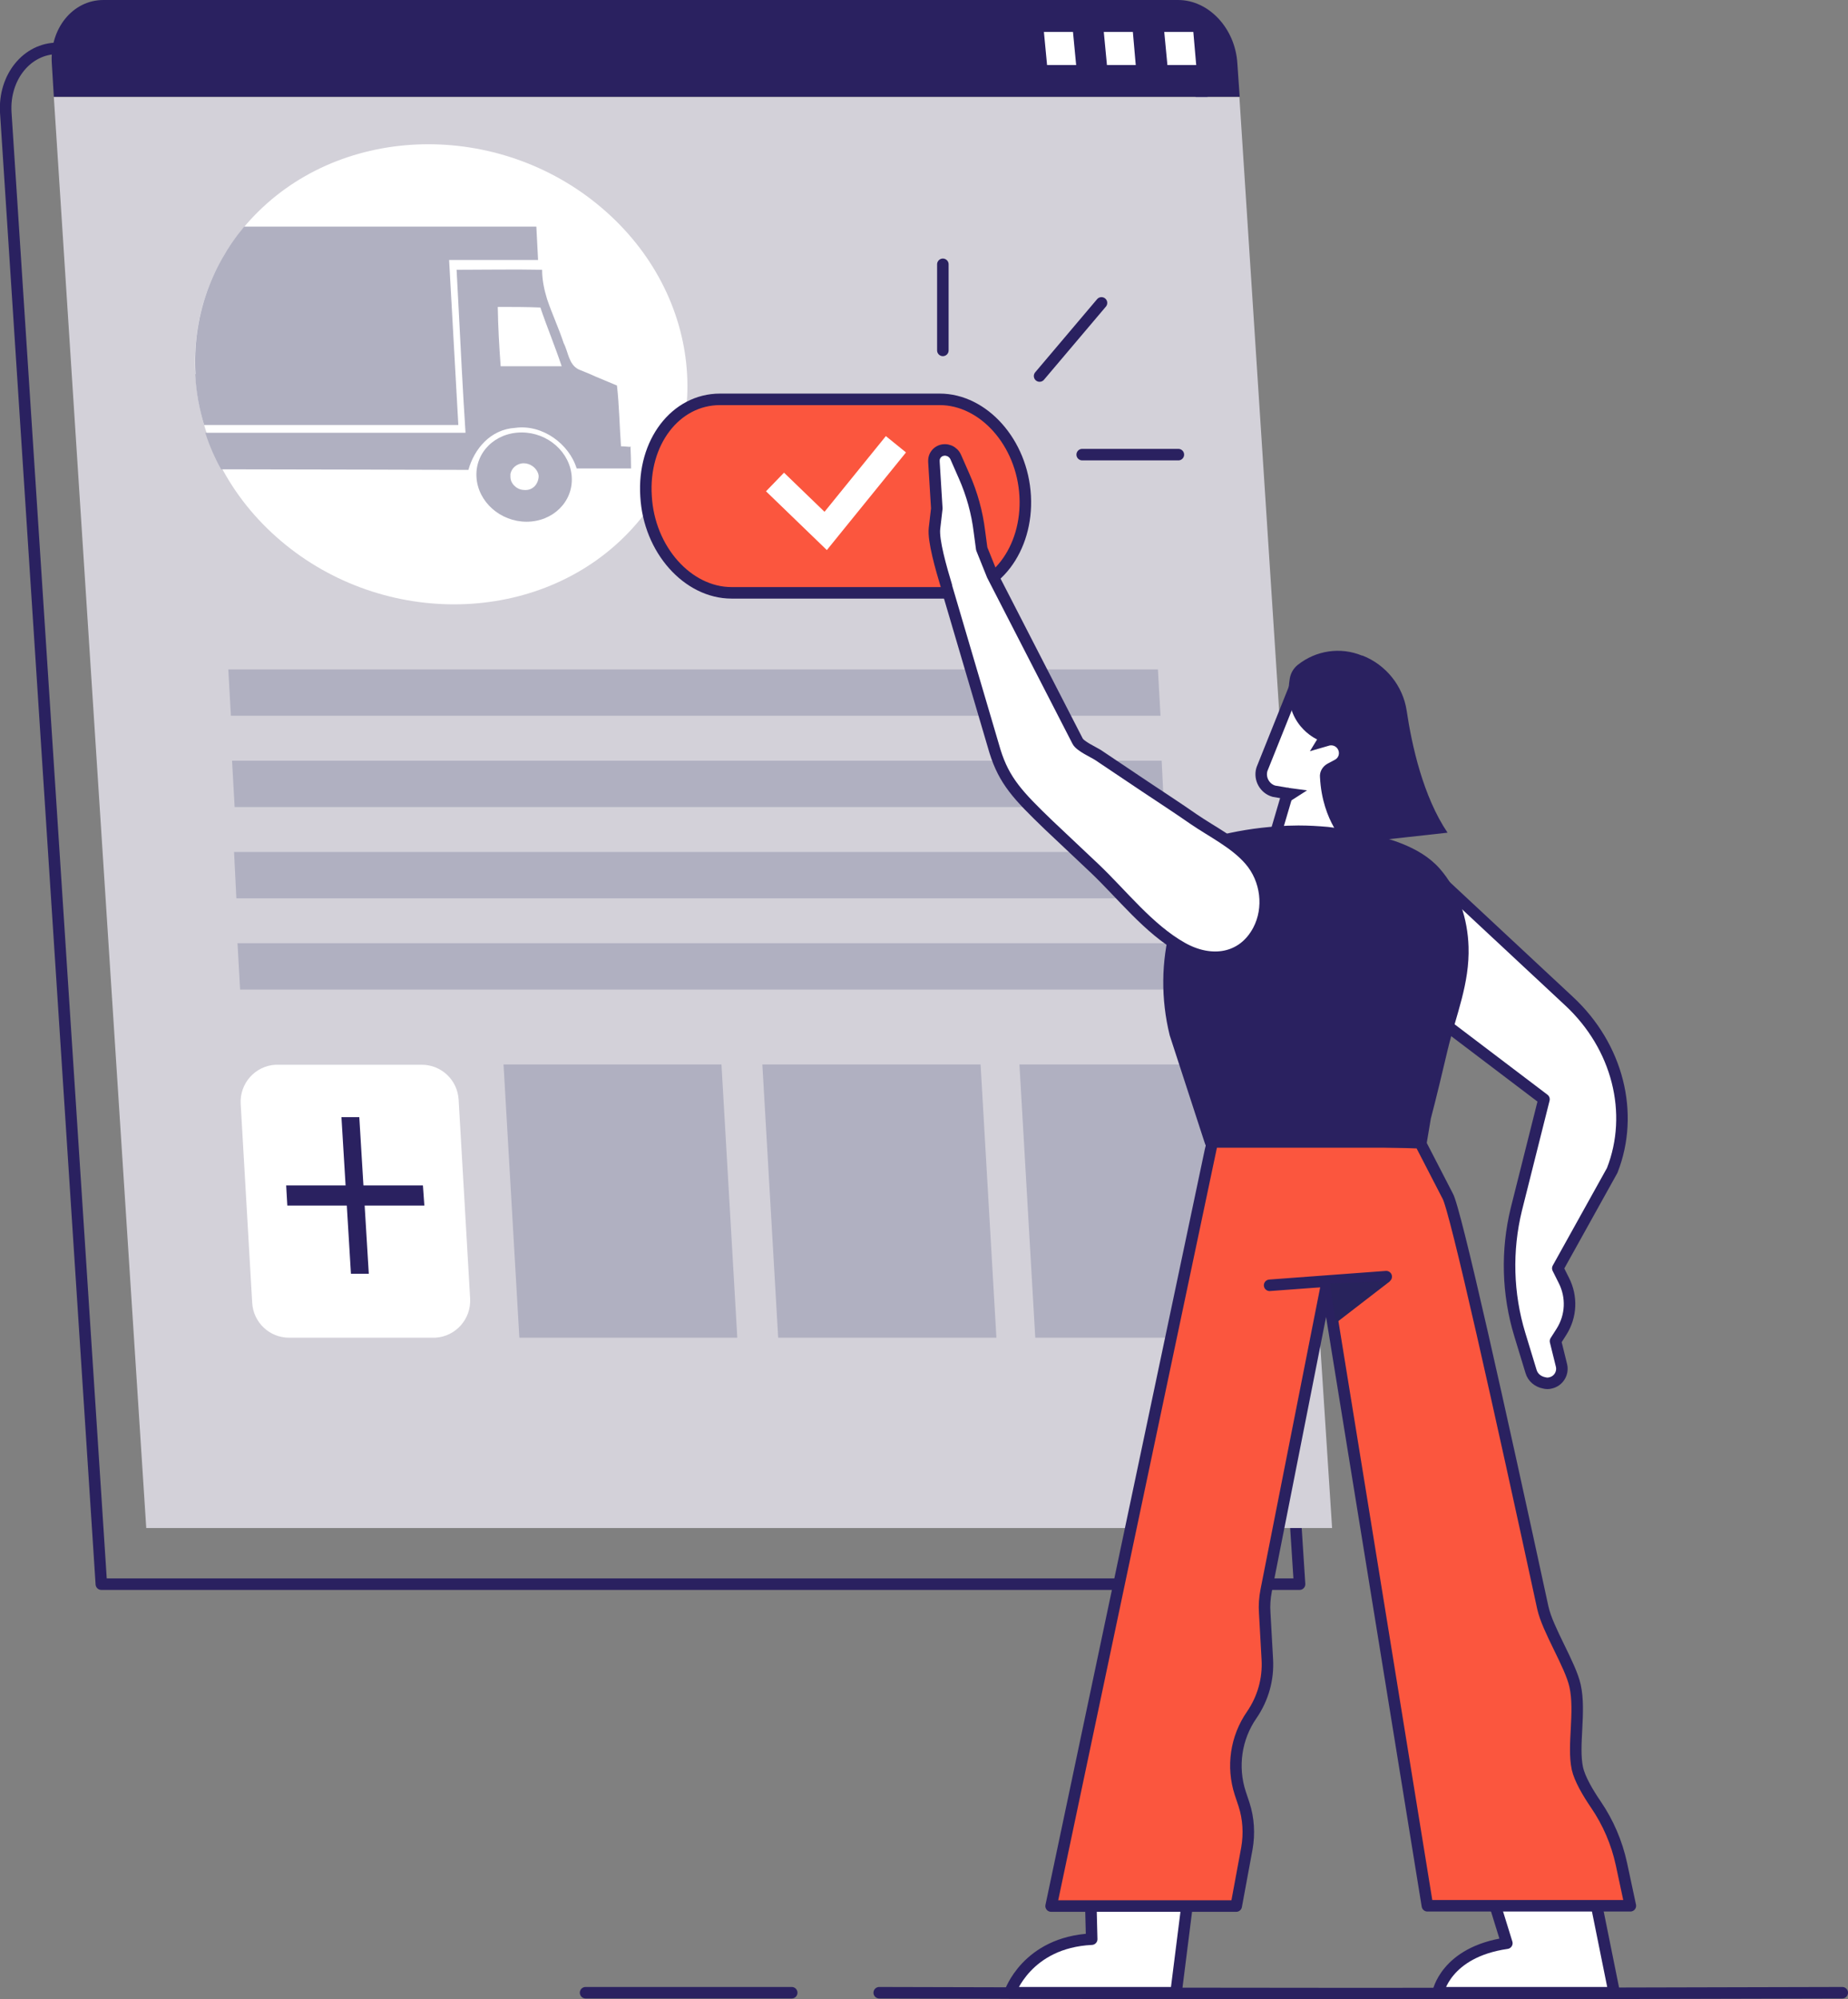 <?xml version="1.0" encoding="UTF-8"?><svg xmlns="http://www.w3.org/2000/svg" id="Ebene_1" version="1.1" viewBox="0 0 641.9 694.4"><rect x="0" y="0" width="641.9" height="694.4" fill="#808080" stroke="none"/><defs><style> .st0 { stroke: #fff; stroke-miterlimit: 10; stroke-width: 9px; } .st0, .st1 { fill: none; } .st1, .st2, .st3 { stroke: #2a2160; stroke-linecap: round; stroke-linejoin: round; stroke-width: 4px; } .st4, .st2 { fill: #fff; } .st5 { fill: #b0b0c1; } .st6 { fill: #2a2160; } .st7 { fill: #d3d1d9; } .st3 { fill: #fb563e; } .st8 { fill: #28235c; } </style></defs><path class="st1" d="M418.3,39l33.1,511.2H35.2L2,39c-.7-12.2,7.4-22.2,18-22.2h377.5c10.7,0,20,10,20.8,22.2Z"/><polygon class="st7" points="462.7 530.7 50.8 530.7 18.7 33.7 430.5 33.7 462.7 530.7"/><path class="st4" d="M150.4,464.6h-50c-6.8,0-12.4-5.3-12.8-12.1l-4-69.1c-.4-7.1,5-13.2,12.1-13.6h50.8c6.8,0,12.4,5.3,12.8,12.1l4,69.1c.4,7.1-5,13.2-12.1,13.6h-.8Z"/><polygon class="st6" points="128.1 442.4 121.9 442.4 118.6 388 124.8 388 128.1 442.4"/><polygon class="st6" points="99.8 418.7 99.4 411.7 146.9 411.7 147.4 418.7 99.8 418.7"/><polygon class="st5" points="256.1 464.6 180.4 464.6 174.9 369.7 250.6 369.7 256.1 464.6"/><polygon class="st5" points="346.1 464.6 270.3 464.6 264.8 369.7 340.6 369.7 346.1 464.6"/><polygon class="st5" points="422.4 464.6 359.6 464.6 354.1 369.7 416.9 369.7 422.4 464.6"/><polygon class="st5" points="79.3 232.5 402.2 232.5 403.1 248.6 80.2 248.6 79.3 232.5"/><polygon class="st5" points="80.6 264.2 403.5 264.2 404.3 280.3 81.5 280.3 80.6 264.2"/><polygon class="st5" points="81.3 295.9 404.2 295.9 405 312 82.1 312 81.3 295.9"/><polygon class="st5" points="82.5 327.6 405.4 327.6 406.3 343.7 83.4 343.7 82.5 327.6"/><path class="st6" d="M430.6,33.6H18.7l-.7-11.5C17.2,9.9,25.3,0,35.9,0h373.3C419.9,0,429.1,9.9,429.8,22.1l.8,11.5Z"/><polygon class="st4" points="362.6 11.1 372.7 11.1 373.8 22.6 363.7 22.6 362.6 11.1"/><polygon class="st4" points="383.4 11.1 393.5 11.1 394.5 22.6 384.5 22.6 383.4 11.1"/><polygon class="st4" points="404.4 11.1 414.5 11.1 415.5 22.6 405.5 22.6 404.4 11.1"/><path class="st2" d="M475.5,335.7l60.8,46.1-9.6,38.2c-3.5,14.3-3.1,29.4,1.2,43.5l3.9,12.8c.6,2.1,2.4,3.6,4.6,4h0c.7.2,1.5.2,2.2,0,2.7-.6,4.4-3.3,3.8-6l-2.1-8.5,2.1-3.3c3.4-5.4,3.7-12.1.8-17.8l-2.1-4.2,18.9-34c7.8-19.9,1.9-43.1-15-58.8l-48.6-45.3-20.9,33.3Z"/><path class="st2" d="M471.6,295.1l-.5-3c-.9-5.5-.9-11,.1-16.5l5.4-28.6-26.7-8.7-11.5,28.7c0,.1-.1.2-.1.3-.9,3.2,1,6.6,4.2,7.5l4.7.8-5.6,19,30,.5Z"/><path class="st2" d="M378.6,649.8l.6,23.7c-22.6,1.1-28.4,18.6-28.4,18.6h57.7l4.7-37.3-34.6-5Z"/><path class="st2" d="M515.6,649.7l7.8,25.2c-21.4,3.1-23.9,17.2-23.9,17.2h61.2l-6.1-30.2-39-12.2Z"/><path class="st3" d="M421.5,394.6l-56.4,267.4h64.3l3.7-20c.9-5.1.6-10.4-1-15.3l-1.3-3.9c-3-9.2-1.5-19.3,4-27.2h0c3.9-5.7,5.8-12.4,5.4-19.3l-.9-16.1c-.2-2.6,0-5.2.5-7.8l21-106.3,35,215.8h70.5l-3.1-14.5c-1.6-7.4-4.6-14.4-8.9-20.7-2.8-4.1-5.6-8.9-6.4-12.5-1.7-8,1.2-19.6-.8-28.7-1.6-7.3-9.5-19.4-11.2-27.1-14.6-67.5-30.5-139.1-33.1-143.1l-9.5-18.4-71.8-2.3Z"/><path class="st6" d="M406.7,321.4l6,5.5c4,2.5,7.6,3.8,10.8,3.8,5.3,0,9.4-3.5,11.9-10.7,3.3-9.6-.4-21-8.5-26.1l-5.2-3.3c7.2-1.9,14.6-3.1,22-3.6,2.4-.2,4.9-.3,7.3-.3,3.5,0,6.9.2,10.3.5,1.5.2,3,.4,4.5.6,1.8.3,3.5.5,5.3.9,9.9,1.9,22,5,29,13,6.6,7.5,9.7,17.6,10,27.1.4,12.8-4.3,23.6-7.2,35.6-1.9,8-3.8,16.1-5.9,24.1l-1.7,10.1h-76.3l-12.7-39c-3.1-12.6-3-25.7.4-38.2Z"/><line class="st1" x1="441" y1="446.4" x2="481.5" y2="443.4"/><path class="st6" d="M458.5,270c.8,15.5,9.1,23.1,9.1,23.1l35.2-3.9c-8.5-12.6-12.4-30.3-14.2-42.4-1.3-8.6-7.2-15.9-15.3-19.1h-.2c-7.5-3.1-16-1.8-22.3,3.2h0c-1.5,1.2-2.5,2.9-2.8,4.8-2.7,15.9,9.5,21.1,9.5,21.1l-2.5,4.1,6.9-2c1.2-.2,2.4.4,2.9,1.5h0c.6,1.2.2,2.7-1,3.4l-2.8,1.5c-1.7,1-2.7,2.8-2.5,4.7Z"/><polygon class="st6" points="446.2 279.5 447.2 273.6 454 274.5 446.2 279.5"/><path class="st1" d="M639.9,692.1c-142.8.4-191.9.4-334.5,0"/><path class="st1" d="M275,692.1h-71.6"/><polygon class="st8" points="461.9 445.7 482.8 445 464 459.5 461.9 445.7"/><line class="st1" x1="361.1" y1="130.6" x2="382.6" y2="105.2"/><line class="st1" x1="409.3" y1="157.9" x2="375.9" y2="157.9"/><line class="st1" x1="327.5" y1="121.7" x2="327.5" y2="91.8"/><path class="st4" d="M89.7,73.5c31.6-31.2,85.7-31.2,120.8,0,35.1,31.2,37.9,81.8,6.3,113-31.6,31.2-85.7,31.2-120.8,0-35.1-31.2-37.9-81.8-6.3-113Z"/><path class="st5" d="M181.2,150.2c-9.2,0-16.2,6.9-15.7,15.5s8.3,15.5,17.4,15.5,16.2-6.9,15.7-15.5-8.3-15.5-17.4-15.5ZM185.6,169c-.9.8-1.9,1.2-3.2,1.2s-2.5-.4-3.4-1.2c-1.1-.9-1.7-2.1-1.7-3.4s0-.6,0-.9c.3-2.1,2.3-3.8,4.6-3.8s4.5,1.6,5.1,3.8c.1.3.1.5.1.9-.1,1.4-.7,2.6-1.5,3.4Z"/><path class="st5" d="M219.2,155.2c-1.2,0-2.3-.2-3.5-.2-.5-7-.6-14-1.4-21.1-2.4-1-5-2.1-7.4-3.1-1.7-.8-3.5-1.5-5.2-2.2s-.5-.2-.7-.3c-3.5-1.7-3.6-6.1-5.2-9.1-1.7-5.2-4.1-10.3-5.8-15.4-1-3.3-1.7-6.6-1.7-10.1-9.9-.2-19.7,0-29.5,0h-.2l.6,11.4h0c.8,15.1,1.5,30.1,2.5,45.2h-90.4c1.4,4.4,3.3,8.7,5.5,12.7,21.6,0,85.9.2,85.9.2,2-7.2,7.6-14.1,16.3-14.6,9.4-1.3,18.7,5.6,21.3,14.1,6.3,0,12.6,0,18.9,0,0-2.7-.1-5.2-.2-7.7ZM173.9,127.2c-.5-6.9-.9-13.7-1-20.6,4.9,0,9.9,0,14.8.2,2.3,6.8,5.1,13.5,7.4,20.4-7,0-14.1,0-21.1,0Z"/><path class="st5" d="M67.8,130c.3,6.1,1.4,12,3.1,17.6h88.3l-3.2-57.3h30.9l-.6-11.6h-101.5c-11.6,13.9-18,31.8-16.9,51.2Z"/><path class="st3" d="M250.1,138.7h76.3c15.2,0,28.7,15,29.7,33.6h0c1,18.4-10.5,33.6-25.7,33.6h-76.3c-15.2,0-28.7-15-29.7-33.6h0c-1.2-18.6,10.2-33.6,25.7-33.6Z"/><path class="st0" d="M269.2,167.4l17.6,17,24.4-30.1"/><path class="st2" d="M324.4,159.9c0-1.3.8-2.6,2-3.2.1,0,.1-.1.2-.1,2.1-.9,4.5.1,5.4,2.2l2.9,6.6c2.7,6.1,4.5,12.6,5.3,19.2l.8,6,3.7,9.2,29.6,57.6c.9,1.8,5.7,3.9,7.2,4.9l16.1,10.8c5.7,3.8,11.4,7.5,17,11.4,6.4,4.4,14.3,8.2,19.5,14.2,5.9,6.8,7,16.8,3,24.4-5.4,10.2-16.4,11.8-26.5,6.1-11.7-6.6-20.8-18.5-30.5-27.7l-15.9-15c-10.6-10.2-15.4-15.3-18.6-25.6l-16.8-57v-.2c-1.9-6.3-4.7-16-4.2-20.2l.8-6.9-1-16.2v-.5Z"/></svg>